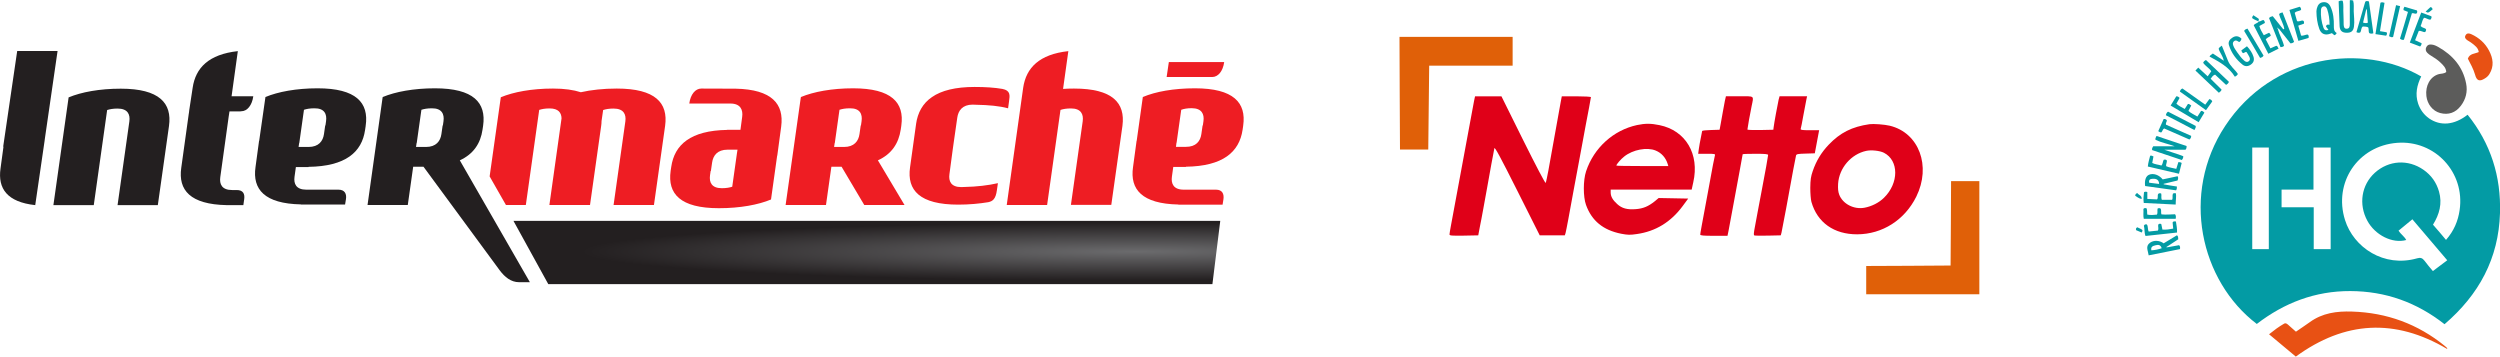 <?xml version="1.0" encoding="utf-8"?>
<!-- Generator: Adobe Illustrator 26.1.0, SVG Export Plug-In . SVG Version: 6.00 Build 0)  -->
<svg version="1.1"
	 id="svg7089" xmlns:cc="http://creativecommons.org/ns#" xmlns:dc="http://purl.org/dc/elements/1.1/" xmlns:inkscape="http://www.inkscape.org/namespaces/inkscape" xmlns:rdf="http://www.w3.org/1999/02/22-rdf-syntax-ns#" xmlns:sodipodi="http://sodipodi.sourceforge.net/DTD/sodipodi-0.dtd" xmlns:svg="http://www.w3.org/2000/svg"
	 xmlns="http://www.w3.org/2000/svg" xmlns:xlink="http://www.w3.org/1999/xlink" x="0px" y="0px" viewBox="0 0 2037.3 290.6"
	 style="enable-background:new 0 0 2037.3 290.6;" xml:space="preserve">
<style type="text/css">
	.st0{fill:url(#path5469_00000078041962363984844170000012259061845334952372_);}
	.st1{fill:#BD0013;}
	.st2{fill:#231F20;}
	.st3{fill:#EE1D23;}
	.st4{fill:#E06008;}
	.st5{fill:#E00018;}
	.st6{fill-rule:evenodd;clip-rule:evenodd;fill:#E06008;fill-opacity:0;}
	.st7{fill:#039BA4;}
	.st8{fill:#E85114;}
	.st9{fill:#5C5C5B;}
</style>
<sodipodi:namedview  bordercolor="#666666" borderopacity="1.0" fit-margin-bottom="5" fit-margin-left="5" fit-margin-right="5" fit-margin-top="5" id="base" inkscape:current-layer="layer1" inkscape:cx="529.19542" inkscape:cy="68.155233" inkscape:document-units="px" inkscape:pageopacity="0.0" inkscape:pageshadow="2" inkscape:window-height="706" inkscape:window-maximized="1" inkscape:window-width="1366" inkscape:window-x="-8" inkscape:window-y="-8" inkscape:zoom="0.7" pagecolor="#ffffff" showgrid="false">
	</sodipodi:namedview>
<g id="layer1" transform="translate(246.013,-420.934)" inkscape:groupmode="layer" inkscape:label="Calque 1">
	<g id="g22575">
		
			<radialGradient id="path5469_00000015318948681844204080000007570949134890977983_" cx="508.041" cy="-1808.771" r="149.937" gradientTransform="matrix(3.018 0 0 -0.158 -853.564 340.202)" gradientUnits="userSpaceOnUse">
			<stop  offset="0" style="stop-color:#6B6B6D"/>
			<stop  offset="1" style="stop-color:#231F20"/>
		</radialGradient>
		
			<path id="path5469" inkscape:connector-curvature="0" sodipodi:nodetypes="ccccc" style="fill:url(#path5469_00000015318948681844204080000007570949134890977983_);" d="
			M172.4,600.9l28.4,51.6H742l6.4-51.6H172.4z"/>
		<path id="path5601" inkscape:connector-curvature="0" class="st1" d="M488.5,523.2L488.5,523.2L488.5,523.2"/>
		<path id="path5603" inkscape:connector-curvature="0" class="st2" d="M-150.2,588l9.6-68.1c0.8-5.7-1.3-10.5-9.6-10.5
			c-3.6,0-6.3,0.5-8.5,1.2l-10.9,77.5h-32.9l12.4-87.8c10.3-4.3,25.2-7.1,42.5-7.1c31.5,0,41.9,11.8,39.3,30.4l-9.1,64.5H-150.2"/>
		<path id="path5605" inkscape:connector-curvature="0" class="st3" d="M706.5,471.5l-1.8,12.2h37.1c4.9,0,8.8-4.8,9.8-12.2H706.5
			L706.5,471.5z M727.8,492.9c-17.3,0-32.2,2.7-42.5,7.1l-5,35.7l-0.1,0.1l-2.9,21.4c-2.6,18.2,7.4,29.8,37,30.4v0.1h36l0.7-4.4
			c0.6-4.3-0.9-7.8-6.1-7.8h-26.3c-8.3,0-10.4-4.9-9.6-10.6l1.1-7.9h10.3v-0.2c30.1-0.4,43.5-11.9,46.2-30.1l0.5-3.4h-0.2l0.2-0.1
			C769.7,504.6,759.2,492.9,727.8,492.9L727.8,492.9z M725.1,509.1c8.3,0,10.4,4.9,9.6,10.6l-0.5,3.5h-0.2l-1,7
			c-0.8,5.7-4.3,10.5-12.7,10.4h-8l0.4-3.3h0.1l3.8-26.9C718.8,509.6,721.5,509.1,725.1,509.1L725.1,509.1z"/>
		<path id="path5607" inkscape:connector-curvature="0" d="M487,557.5L487,557.5L487,557.5L487,557.5"/>
		<path id="path5609" inkscape:connector-curvature="0" sodipodi:nodetypes="ccccccccc" class="st2" d="M-209.7,535.9l0.3-2.3
			l10.3-71.1H-232l-11.4,77.8l0.2,0.3l-2.4,17.7c-2.3,16.3,5.4,27.3,28.3,29.8L-209.7,535.9"/>
		<path id="path5611" inkscape:connector-curvature="0" class="st3" d="M629.2,493.1c-3.1,0-6,0.1-8.9,0.3l4.3-30.8
			c-23.6,2.6-34.4,13.5-36.8,29.8l-3,21.4L574.4,588h32.9l10.9-77.5c2.2-0.7,4.8-1.2,8.5-1.2c8.3,0,10.4,4.8,9.6,10.5l-9.6,68.1
			h32.9l9.1-64.5C671.1,504.8,660.7,493.1,629.2,493.1"/>
		<path id="path5613" inkscape:connector-curvature="0" sodipodi:nodetypes="cccccccccscccccscccccccccccc" class="st3" d="
			M456.1,519.7l-0.5,3.5h-0.2l-1,7c-0.8,5.7-4.3,10.5-12.6,10.5h-8.1l0.5-3.3h0.1l3.8-27c2.2-0.7,4.8-1.2,8.5-1.2
			C454.9,509.1,456.9,514,456.1,519.7L456.1,519.7z M488,526.6l0.5-3.3h-0.2l0.2-0.1c2.6-18.6-7.9-30.3-39.3-30.3
			c-17.3,0-32.2,2.8-42.5,7.1l0,0.2h-0.1L394.2,588h32.9l4.4-31.2h8.4l-0.1,0l18.5,31.2h32.8l-21.7-36.4
			C480.6,546.5,486.3,537.8,488,526.6"/>
		<path id="path5617" inkscape:connector-curvature="0" class="st2" d="M19.7,519.7l-0.5,3.5h-0.2l-1,7c-0.8,5.7-4.3,10.5-12.6,10.5
			h-8.1l0.5-3.3h0.1l3.8-27c2.2-0.7,4.8-1.2,8.5-1.2C18.5,509.1,20.5,514,19.7,519.7L19.7,519.7z M12.8,492.9
			c-17.3,0-32.2,2.8-42.5,7.1l-5.1,35.7l-0.1,0l-2.9,21.4c-2.6,18.2,7.4,29.8,37,30.4l0,0.1h36l0.7-4.3v0c0.7-4.3-0.9-7.8-6.1-7.8
			H3.6c-8.3,0-10.4-4.8-9.6-10.5l1.1-7.9H5.4v-0.2c30.1-0.4,43.5-11.9,46.1-30.1l0.5-3.3h-0.2l0.2-0.1
			C54.7,504.6,44.2,492.9,12.8,492.9"/>
		<path id="path5619" inkscape:connector-curvature="0" sodipodi:nodetypes="csscccccsccccccccccccccc" class="st2" d="M-47,583.2
			c0.6-4.3-0.9-7.4-6.1-7.4h-3.8c-8.3,0-10.4-4.8-9.6-10.5l6.9-49.7l0.1-0.6l0.5-3.3h8.8c0.2-0.1,0.5-0.1,0.8-0.1
			c4.9,0,8.8-4.9,9.8-12.2h-17.7l5.1-36.8c-23.6,2.6-34.4,13.5-36.8,29.8l-2.8,18.4l0,0l-0.2,1.8l-0.2,1.2l0,0l-6.1,43.9
			c-2.6,18.2,7.3,29.8,37,30.4v0h13.6L-47,583.2L-47,583.2"/>
		<path id="path5621" inkscape:connector-curvature="0" class="st3" d="M256.6,493.1c-10.9,0-20.9,1.1-29.3,3
			c-5.9-1.9-13.3-3-22.7-3c-17.3,0-32.2,2.8-42.5,7.1l-9.1,64.5l13.3,23.3h16.2l10.9-77.5c2.2-0.7,4.8-1.2,8.5-1.2
			c7.1,0,9.6,3.5,9.7,8.1l-9.9,70.6h33.1l9.1-64.5c0.2-1.4,0.3-2.6,0.3-3.9l1.3-9c2.2-0.7,4.8-1.2,8.5-1.2c8.3,0,10.4,4.8,9.6,10.5
			L254,588h32.9l9.1-64.5C298.6,504.8,288.1,493.1,256.6,493.1"/>
		<path id="path5619-1" inkscape:connector-curvature="0" sodipodi:nodetypes="cccccccccscccccccscccccccccscc" class="st2" d="
			M115.4,519.7l-0.5,3.5h-0.2l-1,7c-0.8,5.7-4.3,10.5-12.6,10.5H93l0.5-3.3h0.1l3.8-27c2.2-0.7,4.8-1.2,8.5-1.2
			C114.1,509.1,116.2,514,115.4,519.7L115.4,519.7z M128.7,551.6c11.1-5.1,16.9-13.8,18.5-25l0.5-3.3h-0.2l0.2-0.1l0,0.1
			c2.6-18.7-7.8-30.4-39.3-30.4c-17.3,0-32.2,2.8-42.5,7.1l0,0.2h-0.1L53.5,588h32.8l4.4-31.2h8.4l0,0l62.1,84.4
			c4.1,5.5,9.2,9.7,15.8,9.7h8.8L128.7,551.6"/>
		<path id="path5613-4" inkscape:connector-curvature="0" sodipodi:nodetypes="cccsccccscccccscccccscc" class="st3" d="
			M566.4,575.8l0.8-5.6c-7.9,1.8-17.2,2.9-27.3,3.1c-0.8,0.1-1.6,0.1-2.6,0.1c-8.3,0-10.4-4.8-9.6-10.5l2.7-20.2l0.8-5.7l2.9-20.2
			c0.8-5.7,4.2-10.6,12.5-10.6c0.9,0,1.7,0,2.5,0.1c10.8,0.2,19.3,1,26.4,2.9l0.8-5.8v0c0.7-4.8,1.2-8.7-5.4-10
			c-6.4-1.1-13.8-1.6-22.7-1.6c-31.4,0-45.1,11.7-47.7,30.3l0.1,0.1l-0.1,0l-4.9,35.2h0c-2.6,18.6,7.9,30.3,39.3,30.3
			c8.9,0,17.2-0.8,24.5-2C562.9,584.9,565.4,583.3,566.4,575.8"/>
		<path id="path5615" inkscape:connector-curvature="0" sodipodi:nodetypes="ccsccccccccccscscccccccsccccc" class="st3" d="
			M354.5,546.1l-3.8,27c-2.2,0.7-4.8,1.2-8.5,1.2c-8.3,0-10.4-4.8-9.6-10.5l0.5-3.5h0.2l1-6.9c0.8-5.7,4.3-10.5,12.6-10.5h8.1
			L354.5,546.1L354.5,546.1z M353.5,493.2L353.5,493.2l-28-0.1c-4.9,0-8.8,4.8-9.8,12.2h33.5c8.3,0,10.4,5.2,9.6,10.9l-1.4,10.5
			h-10.9v0.1c-29.7,0.5-42.9,12-45.5,30.1l-0.5,3.3c0,0,0,0.1,0,0.1c-2.6,18.6,7.9,30.3,39.3,30.3c17.3,0,32.2-2.8,42.5-7.1l5-35.7
			l0.1,0l3.2-23.8C393,505.7,383.1,493.8,353.5,493.2"/>
	</g>
</g>
<g id="g14" transform="matrix(0.1,0,0,-0.1,0,274)">
	<path id="path2" class="st4" d="M11406.5,1980.7l2.3-459.4h115.2h115.2l3.8,341.9l3.8,341.9h340.4h339.6v117.5v116.8h-461h-461
		L11406.5,1980.7z"/>
	<path id="path4" class="st5" d="M12012,1915.4c-6.9-35.3-103-551.6-122.9-663c-10-57.6-52.2-284.3-65.3-351.9
		c-6.1-32.3-11.5-64.5-11.5-70.7c0-10,16.9-11.5,116.8-10l117.5,2.3l12.3,65.3c7.7,36.1,20.7,106.8,30,157.5
		c9.2,50.7,23,126.8,30.7,169c7.7,42.3,23,126.8,33.8,188.2c11.5,61.5,22.3,119.9,24.6,129.8c3.1,13.1,47.6-69.1,186.7-345.7
		l182.9-364.2h102.2h102.2l6.1,19.2c3.1,10.8,12.3,59.2,21.5,107.6c8.5,48.4,28.4,154.4,43,234.3c14.6,80.7,33.8,184.4,43,230.5
		c8.5,46.9,21.5,119.1,30,161.3c7.7,42.3,20,108.3,26.9,146c6.9,38.4,19.2,103.7,27.7,145.2c7.7,41.5,14.6,79.1,14.6,82.2
		c0,3.8-53,6.9-118.3,6.9h-119.1l-7.7-40c-6.9-35.3-26.9-145.2-101.4-563.2c-9.2-50.7-19.2-96.8-22.3-102.2
		c-3.1-6.1-78.4,137.5-182.9,347.3l-177.5,358H12128h-107.6L12012,1915.4z"/>
	<path id="path6" class="st5" d="M14056.4,1918.5c-3.8-20.7-11.5-59.9-16.1-86.8c-4.6-26.9-12.3-71.5-17.7-99.1l-9.2-49.9l-71.5-2.3
		c-38.4-0.8-70.7-4.6-70.7-7.7c0-3.1-4.6-27.7-10.8-55.3c-6.1-27.7-13.1-68.4-16.1-89.9l-5.4-40.7h70.7c64.5,0,69.9-0.8,65.3-14.6
		c-2.3-7.7-9.2-41.5-15.4-74.5c-5.4-33-24.6-136.8-42.3-229.7c-50.7-272-61.5-329.6-61.5-339.6c0-7.7,26.9-10,110.6-10h111.4
		l8.5,40.7c4.6,21.5,20,107.6,35.3,189.8c14.6,82.2,39.2,212.8,53.8,290.4c14.6,76.8,26.1,142.1,26.1,143.7
		c0,2.3,46.9,3.8,103.7,3.8c79.1,0,103.7-2.3,103.7-10c0-9.2-23.8-140.6-53-293.5c-8.5-42.3-20.7-109.9-28.4-149.8
		c-6.9-40-19.2-103.7-26.1-140.6c-10-51.5-11.5-69.1-4.6-71.5c5.4-2.3,55.3-2.3,112.2-1.5l103,2.3l6.1,23
		c3.1,13.1,20,100.6,37.6,195.9c50.7,279.7,76.8,418,80.7,431.8c3.1,11.5,16.1,13.8,78.4,15.4l74.5,2.3l12.3,65.3
		c6.9,36.1,14.6,78.4,17.7,94.5l5.4,28.4h-76.8c-58.4,0-76.1,2.3-73.8,10c2.3,4.6,12.3,56.1,22.3,112.9
		c10.8,56.9,21.5,115.2,24.6,129.1l5.4,24.6h-112.2H14502l-7.7-28.4c-7.7-33-37.6-195.9-40.7-225.1l-2.3-19.2l-105.3-2.3
		c-58.4-0.8-106,0.8-106,3.8c0,10,22.3,132.9,34.6,192.1c17.7,86.8,26.9,79.1-99.1,79.1h-110.6L14056.4,1918.5z"/>
	<path id="path8" class="st5" d="M13341.1,1721c-192.8-41.5-351.9-185.2-415.6-376.5c-24.6-73-24.6-208.2-0.8-274.3
		c46.9-129.8,139.8-205.9,287.3-235.1c53-10,71.5-10.8,127.5-2.3c152.1,21.5,276.6,97.6,372.6,227.4l45.3,61.5l-119.9,2.3
		l-120.6,2.3l-32.3-26.9c-52.2-41.5-93.7-59.2-154.4-63.8c-69.9-5.4-112.9,6.1-151.4,41.5c-36.9,33-53,62.2-53,94.5v23h329.6h330.4
		l13.1,59.9c52.2,229.7-61.5,421.8-275,465.6C13453.3,1734.8,13407.9,1734.8,13341.1,1721z M13493.2,1512.8
		c46.9-19.2,81.4-58.4,96.8-108.3l5.4-17.7h-211.3c-116.8,0-212,1.5-212,3.8c0,10,35.3,51.5,63.8,73.8
		C13305.8,1520.5,13422.5,1542.8,13493.2,1512.8z"/>
	<path id="path10" class="st5" d="M15234.9,1727.9c-142.9-20.7-238.9-69.1-332.7-167.5c-59.9-63-101.4-131.4-129.8-214.4
		c-15.4-44.6-19.2-70.7-20-136c0-44.6,3.8-96,9.2-115.2c47.6-168.3,184.4-265.1,373.4-264.3c205.1,0.8,386.5,116.8,481,306.5
		c123.7,249.7,22.3,520.9-215.9,578.5C15358.6,1725.6,15266.4,1732.5,15234.9,1727.9z M15352.5,1495.1c122.9-63,122.9-247.4,0-367.2
		c-40.7-40-99.9-69.9-158.3-80.7c-86-16.1-176.7,30.7-205.9,106c-9.2,24.6-11.5,48.4-9.2,89.9c8.5,127.5,105.3,240.5,229,267.4
		C15248.8,1519.7,15319.5,1512,15352.5,1495.1z"/>
	<path id="path12" class="st4" d="M15898,920.4l-2.3-344.2l-343.4-2.3l-344.2-1.5V457.2V341.9h461h461v461v461h-115.2h-115.2
		L15898,920.4z"/>
</g>
<path id="path911" class="st6" d="M1520.8,228.3v-11.5h24.6c13.5,0,29.1-0.1,34.5-0.2l9.9-0.2v-17.8c0-9.8,0.1-25.2,0.2-34.3
	l0.2-16.5h11.3h11.3v46v46h-46h-46V228.3z"/>
<path id="path1043" class="st6" d="M1521.4,228.4v-10.8l17-0.5c9.3-0.3,24.8-0.5,34.3-0.5l17.3,0v-34.3V148h11.3h11.3v45.6v45.6
	H1567h-45.6L1521.4,228.4z"/>
<path id="path1082" class="st6" d="M1521.4,228.4v-10.8l17-0.5c9.3-0.3,24.8-0.5,34.3-0.5l17.3,0v-34.3V148h11.3h11.3v45.6v45.6
	H1567h-45.6L1521.4,228.4z"/>
<path id="path1121" class="st6" d="M1141.3,120c-0.2-0.9-0.4-21.4-0.5-45.6l0-44h45.6h45.6v11.3V53h-34h-34v14.5
	c0,8-0.2,23.4-0.5,34.3l-0.5,19.8h-10.8C1142,121.7,1141.8,121.7,1141.3,120z"/>
<path id="path1197" class="st6" d="M1182.1,190.8c-0.2-0.6,4.2-25.9,9.9-56.3c5.6-30.4,10.3-55.4,10.3-55.6c0-0.2,4.7-0.3,10.4-0.3
	l10.4,0l16.6,33c18.8,37.4,19.4,38.6,20.3,36.9c0.3-0.6,3.1-14.9,6.1-31.7c3-16.8,5.9-32.4,6.3-34.5l0.8-3.9l10.9,0.3
	c6,0.2,11.1,0.5,11.3,0.8c0.5,0.5,0,3.3-8.1,46.9c-2.6,14.1-6.3,33.8-8.1,43.8c-1.9,10-3.7,19-4,19.9c-0.6,1.6-0.9,1.6-10.3,1.6
	l-9.7,0l-17-33.8c-9.3-18.6-17.8-34.8-18.7-36l-1.8-2.2l-0.4,1.8c-0.2,1-3,16.1-6.2,33.6s-6,32.8-6.3,34.1l-0.5,2.4h-10.9
	C1184.8,191.8,1182.4,191.6,1182.1,190.8L1182.1,190.8z"/>
<path id="path1236" class="st6" d="M1182.1,190.8c-0.2-0.6,4.2-25.9,9.9-56.3c5.6-30.4,10.3-55.4,10.3-55.6c0-0.2,4.7-0.3,10.4-0.3
	l10.4,0l16.6,33c18.8,37.4,19.4,38.6,20.3,36.9c0.3-0.6,3.1-14.9,6.1-31.7c3-16.8,5.9-32.4,6.3-34.5l0.8-3.9l10.9,0.3
	c6,0.2,11.1,0.5,11.3,0.8c0.5,0.5,0,3.3-8.1,46.9c-2.6,14.1-6.3,33.8-8.1,43.8c-1.9,10-3.7,19-4,19.9c-0.6,1.6-0.9,1.6-10.3,1.6
	l-9.7,0l-17-33.8c-9.3-18.6-17.8-34.8-18.7-36l-1.8-2.2l-0.4,1.8c-0.2,1-3,16.1-6.2,33.6s-6,32.8-6.3,34.1l-0.5,2.4h-10.9
	C1184.8,191.8,1182.4,191.6,1182.1,190.8L1182.1,190.8z"/>
<path id="path1275" class="st6" d="M1182.1,190.8c-0.2-0.6,4.2-25.9,9.9-56.3c5.6-30.4,10.3-55.4,10.3-55.6c0-0.2,4.7-0.3,10.4-0.3
	l10.4,0l16.6,33c18.8,37.4,19.4,38.6,20.3,36.9c0.3-0.6,3.1-14.9,6.1-31.7c3-16.8,5.9-32.4,6.3-34.5l0.8-3.9l10.9,0.3
	c6,0.2,11.1,0.5,11.3,0.8c0.5,0.5,0,3.3-8.1,46.9c-2.6,14.1-6.3,33.8-8.1,43.8c-1.9,10-3.7,19-4,19.9c-0.6,1.6-0.9,1.6-10.3,1.6
	l-9.7,0l-17-33.8c-9.3-18.6-17.8-34.8-18.7-36l-1.8-2.2l-0.4,1.8c-0.2,1-3,16.1-6.2,33.6s-6,32.8-6.3,34.1l-0.5,2.4h-10.9
	C1184.8,191.8,1182.4,191.6,1182.1,190.8L1182.1,190.8z"/>
<path id="path1473" class="st6" d="M1141.3,115c-0.3-3.7-0.5-24.2-0.5-45.6v-39h45.6h45.6v11.3V53h-34h-34v12.3
	c0,6.8-0.2,22.2-0.5,34.3l-0.5,22h-10.7h-10.7L1141.3,115z"/>
<g>
	<path class="st7" d="M2010.9,93.5c18.9,23.5,27.3,50.3,26.4,80.1c-1.1,37.1-17.2,66.6-45.2,90.6c-22.7-17.8-48-26.9-76.8-27
		c-28.7-0.1-53.8,9.6-76.2,26.8c-46-35-62.2-106.1-25.8-161.3c38.5-58.5,112.1-68,159.8-40.4c-3.5,7.1-5.1,14.4-2.5,22.2
		c1.7,4.9,4.6,8.9,8.9,12C1988.8,102.9,2000,102,2010.9,93.5z M1993.3,195.5c6.4-7.3,9.8-15.3,11.1-24.3c4.5-30.7-20.1-57.2-51-54.8
		c-31.9,2.5-52,32.4-42.4,62.9c7,22.3,31.6,39,58.8,31.2c2.7-0.8,4.3-0.2,5.9,1.9c2.1,2.9,4.5,5.6,6.9,8.5c4.2-3.1,7.9-5.9,11.7-8.8
		c-9.6-11.3-19-22.3-28.4-33.4c-4.1,3.3-7.7,6.3-11.3,9.3c1.9,2.9,4.8,4.7,6.3,7.6c-11.3,3.1-25.4-4-31.7-15.7
		c-7.3-13.4-4.8-29.2,6.1-39.1c11.3-10.2,27.1-11.2,39.7-2.4c6.3,4.4,10.5,10.3,12.6,17.7c2.8,9.7,0.3,18.6-4.9,27
		C1986.3,187.1,1989.6,191.1,1993.3,195.5z M1885.3,120.2c0,11.5,0,22.7,0,34.3c-8.8,0-17.4,0-26,0c0,5,0,9.5,0,14.4
		c8.7,0,17.3,0,26.2,0c0,11.7,0,23,0,34.1c4.9,0,9.4,0,13.8,0c0-27.8,0-55.2,0-82.8C1894.6,120.2,1890.2,120.2,1885.3,120.2z
		 M1835.4,120.2c0,27.8,0,55.3,0,82.8c4.6,0,9.1,0,13.5,0c0-27.8,0-55.2,0-82.8C1844.4,120.2,1840,120.2,1835.4,120.2z"/>
	<path class="st8" d="M1870.9,290.6c-7.1-5.9-14.3-11.9-21.8-18.2c4.1-3.3,8-6.2,12.2-8.6c1.5-0.9,2.5,0.2,3.5,1
		c2,1.8,4.1,3.6,6.2,5.5c3.9-2.7,7.6-5.1,11.2-7.7c10.4-7.6,22.1-9.1,34.5-8.7c28.4,0.9,53.6,10.1,75.6,28c0.6,0.5,1.2,1.1,1.8,1.6
		c0.2,0.2,0.4,0.5,0,0.8C1951.8,259.3,1910.8,261.5,1870.9,290.6z"/>
	<path class="st9" d="M1993.5,58.7c-0.2-3.5-2.5-5.6-4.8-7.8c-2.3-2.2-4.9-3.9-7.6-5.5c-1.1-0.7-2.2-1.4-3.1-2.4
		c-1.3-1.3-1.6-3-0.7-4.7c0.9-1.7,2.3-2.2,4-2c2.1,0.1,3.9,1,5.7,2c11.9,6.7,20.1,16.3,22.7,29.8c1.3,6.5-0.2,12.7-4.3,18.1
		c-4.3,5.7-10.2,7.7-16.9,5.9c-6-1.6-10.4-7.1-11.2-13.8c-1-8.6,3.2-16,10.2-17.9C1989.5,59.9,1991.5,60.2,1993.5,58.7z"/>
	<path class="st8" d="M2011.1,47.8c1.5-4.3,5.8-3.9,8.9-5.4c-0.5-3.4-3-5.1-5.2-6.9c-1.2-1-2.5-1.7-3.8-2.5c-1.5-1-2.9-2.3-1.8-4.2
		c1.1-2.1,3.1-1.7,4.8-0.9c6.3,2.9,11.2,7.3,14.4,13.4c3.3,6.3,4.2,12.6,0.3,19c-0.9,1.5-2.2,2.7-3.7,3.6c-4.4,2.8-6.7,1.9-8-3
		C2015.6,56.1,2013.2,51.9,2011.1,47.8z"/>
	<path class="st7" d="M1781.9,119c0,1.3-0.1,2.2-0.9,3c-5.7,0-11.5,0-17.3,0c5.2,1.9,10.5,3.3,15.5,5.3c0,1.2-0.3,2.1-1.2,3.1
		c-8.1-2.7-16.2-5.4-24.2-8.1c-0.3-1.4,0.4-2.2,0.9-3.1c5.9,0,11.7,0,17.5,0c-5.1-1.9-10.6-2.9-15.6-5.2c-0.4-1.1,0.2-2,0.8-3.2
		C1765.6,113.6,1773.7,116.3,1781.9,119z"/>
	<path class="st7" d="M1869.5,34.1c-1,1-1.9,1.2-3,1.2c-3.1-3.9-6.3-7.9-9.4-11.9c-0.3,0.2-0.5,0.3-0.8,0.5c1.3,4.6,3.9,8.8,5,13.5
		c-0.8,0.7-1.6,1-2.9,1c-3.1-7.9-6.2-15.8-9.3-23.6c0.7-1.2,1.8-1.2,3-1.6c2.8,3.5,5.7,7.1,8.6,10.7c0.3-0.1,0.5-0.3,0.8-0.4
		c-0.6-4.2-3.3-7.9-4.2-12c0.6-0.9,1.6-1,2.8-1.4C1863.2,18,1866.3,26,1869.5,34.1z M1856,22.5c0,0.5-0.4,1.1,0.6,1
		C1857,23,1856.4,22.7,1856,22.5z"/>
	<path class="st7" d="M1904.2,26.9c-0.5,1.1-1,1.5-1.9,1.8c-0.6-0.5-1.2-1-2-1.7c-0.4,0.2-0.9,0.3-1.4,0.5c-4.1,1.5-7.3,0.2-8.8-3.8
		c-1.7-4.6-2.3-9.4-2.4-14.3c0-0.9,0.2-1.8,0.4-2.7c0.7-2.7,2.2-4.6,5.1-4.9c2.9-0.3,4.8,1.1,6,3.7c2.3,5,2.8,10.3,2.7,15.7
		C1901.9,23.5,1901.9,25.5,1904.2,26.9z M1898.4,20.2c0-4.6-0.6-8.6-1.9-12.6c-0.5-1.3-1.2-2.7-3-2.4c-1.6,0.3-2,1.6-2.1,3
		c-0.3,4.9,0.4,9.7,2,14.3c0.6,1.7,1.8,2.8,4.1,1.8c-0.8-1.1-1.4-2-2-2.7C1895.9,19.7,1897.1,20,1898.4,20.2z"/>
	<path class="st7" d="M1905.8,1.1c1.2-0.6,2.1-0.8,3.3-0.5c1,3.5,0.3,7.1,0.6,10.7c0.2,2.9,0.1,5.9,0.2,8.8c0.1,1.6,0.4,3.5,2.6,3.3
		c2.1-0.1,2.4-1.8,2.4-3.5c0-6.4,0-12.7,0-19.6c0.5-0.5,1.5,0,2.7,0.1c0.9,3,0.4,5.9,0.5,8.8c0.1,4.1,0.8,8.3,0.2,12.4
		c-0.5,3.7-2.2,5.1-5.9,5.1c-3.6,0-5.5-1.5-5.8-5.2C1906.3,14.7,1906.1,7.9,1905.8,1.1z"/>
	<path class="st7" d="M1795.4,51.2c0.4-1.1,1.1-1.7,2.3-2.3c6.2,5.9,12.5,11.9,18.7,17.8c-0.5,1.3-1.3,1.9-2.3,2.5
		c-3-2.8-6-5.6-9-8.4c-1.8,0.6-2.6,2-3.6,3.4c3,3,6,5.9,8.9,8.8c-0.3,1.4-1.3,1.7-2.2,2.6c-6.4-6.1-12.7-12-19.1-18.1
		c0.8-0.9,1.5-1.6,2.3-2.4c2.5,2.3,5,4.6,7.7,7.1c1-1.4,1.8-2.6,2.9-4.1C1800.6,55.7,1797.4,54,1795.4,51.2z"/>
	<path class="st7" d="M1766.9,201.4c3-0.5,5.9-1,8.9-1.6c0.9,0.9,0.9,1.9,0.7,3.2c-8.4,1.7-16.9,3.3-25.5,5.1
		c-0.5-3.8-2.9-7.4,1.1-10.3c3.1-2.2,7.7-2,11.1,0.5c3.6-2.2,7.3-4.4,10.9-6.6c1.1,1,0.9,2.1,1,3.3c-2.8,1.9-5.8,3.8-8.7,5.7
		c-0.3,0.2-0.9,0.1-0.8,1C1766,201.5,1766.4,201.5,1766.9,201.4z M1761.6,202.3c-0.9-3-2.9-3-5.1-2.4c-2,0.5-4,1.1-3.3,4.1
		C1756.1,203.8,1758.8,203.3,1761.6,202.3z"/>
	<path class="st7" d="M1774,152c0,1.4,0,2.2-0.7,3.1c-8.3-1.1-16.8-2.3-25.2-3.5c-0.6-4.7,0.6-8.1,3.2-9.2c3.5-1.5,8.2,0.1,11.1,3.8
		c4-0.9,8.1-1.8,12.2-2.6c0.7,1.3,0.4,2.3-0.1,3.5c-3.7,0.9-7.5,1.8-11.3,2.7c0,0.1,0,0.3,0,0.4C1766.9,150.9,1770.4,151.5,1774,152
		z M1759.5,149.9c-0.1-3.1-1.8-4.4-5.3-4.2c-1.9,0.1-3.3,0.7-2.8,3.2C1754.2,149.3,1756.8,149.6,1759.5,149.9z"/>
	<path class="st7" d="M1827.9,43.3c-0.7-0.5-1.1-1.1-1.4-2.2c1.4-1,2.9-2.2,4.6-3.4c2.4,2.6,4.3,5.3,5.3,8.5
		c0.8,2.6,0.2,4.8-2.1,6.4c-2.2,1.6-4.7,1.8-6.8,0.1c-5.2-4.2-9.1-9.5-11.1-15.9c-0.9-2.8,0.8-4.9,3.1-6.3c2.6-1.6,5-1.1,7.1,1
		c-0.1,1.1-0.7,1.9-1.3,2.5c-0.7,0.4-1.1,0-1.5-0.3c-1.1-0.7-2.2-1.1-3.3-0.1c-1.1,0.9-1,2.2-0.6,3.4c0.7,2.1,2.1,3.9,3.3,5.7
		c1.6,2.3,3.3,4.6,5.4,6.5c1.1,1,2.4,1.8,3.8,0.8c1.6-1.1,1.2-2.7,0.4-4.1c-0.6-1.2-1.4-2.4-2-3.4
		C1829.5,42,1829.1,43.3,1827.9,43.3z"/>
	<path class="st7" d="M1934.1,27.1c-1.3,0.5-2.3,0.4-3.3-0.1c-0.9-1.4-0.2-3.2-0.9-4.7c-1.4-0.7-2.9-0.6-4.4-0.7
		c-1.6,1.2-1,3.3-2.1,4.8c-0.9,0.5-1.9,0.4-3.1-0.2c2.4-8.3,4.8-16.6,7.2-24.8c0.9-0.8,1.7-0.6,3-0.2
		C1931.7,9.7,1932.9,18.3,1934.1,27.1z M1925.7,18.4c1.4,0.4,2.5,0.7,3.9,0.1c-0.3-3.7-0.5-7.2-0.8-10.8c-0.2,0-0.3,0-0.5-0.1
		C1927.4,11.2,1926.6,14.7,1925.7,18.4z"/>
	<path class="st7" d="M1748.4,192.3c-1.1-2.9-0.6-5.8-1.3-8.4c0.6-1.1,1.4-1.2,2.4-1c1.2,1.6,0.5,3.7,1.5,5.8c2.4-0.3,5-0.6,7.5-0.8
		c0.9-1.7-0.1-3.3,0.3-4.9c0.7-0.7,1.5-1,2.5-0.3c0.3,1.4,0.6,2.8,0.9,4.4c3,0.2,5.8-0.2,8.8-0.8c-0.2-1.8-0.4-3.5-0.5-5
		c0.6-1.2,1.6-0.9,2.7-0.8c0.4,2.9,1.1,5.8,0.9,9C1765.5,190.4,1757,191.3,1748.4,192.3z"/>
	<path class="st7" d="M1775.7,141.6c-8.7-2-16.9-3.9-25.4-5.9c0.3-3.2,1.2-6,1.9-8.8c1-0.2,1.7,0,2.7,0.6c-0.3,1.7-0.6,3.4-1,5.3
		c2.3,1.2,5,1.3,7.5,2.1c1.2-1.4,1-3.1,1.8-4.6c0.9-0.5,1.7-0.3,2.5,0.3c0.5,1.6-0.7,2.9-0.5,4.8c2.4,1.2,5.3,1.4,8.3,2.2
		c0.6-1.9,1.1-3.7,1.7-5.5c1,0,1.8,0.1,2.7,0.7C1777.2,135.6,1776.5,138.5,1775.7,141.6z"/>
	<path class="st7" d="M1768.9,86c1.6-2.7,3.1-5.2,4.6-7.5c1.2-0.1,1.9,0.5,2.7,1.3c-0.8,1.5-1.7,3.1-2.6,4.7c2,1.9,4.3,2.9,6.8,4.3
		c0.9-1.4,1.7-2.8,2.6-4.1c1.2-0.1,1.7,0.7,2.7,1.3c-0.8,1.5-1.5,2.9-2.3,4.4c2.2,2,4.8,3.1,7.3,4.6c1.1-1.6,2-3.1,3-4.6
		c1.2-0.1,1.8,0.5,2.7,1.4c-1.5,2.5-3,5-4.7,7.8C1783.9,95,1776.5,90.6,1768.9,86z"/>
	<path class="st7" d="M1840.7,17.5c1.4,0.2,2.3-1.1,3.8-1.2c0.8,0.5,1.1,1.3,1.2,2.4c-1.4,0.8-2.9,1.6-4.5,2.5
		c0.7,2.8,2.2,5,3.6,7.5c1.5-0.7,3-1.4,4.3-2c0.9,0.7,1.2,1.5,1.4,2.4c-1.2,1.2-3,1.4-4.1,3c1.2,2.3,2.4,4.7,3.8,7.3
		c1.7-0.8,3.3-1.4,4.8-2.1c1.2,0.2,1.1,1.3,1.9,2.3c-2.9,1.5-5.6,2.8-8.4,4.2c-4.1-7.9-8-15.6-11.9-23.2
		C1837.7,19,1839.8,19,1840.7,17.5L1840.7,17.5z"/>
	<path class="st7" d="M1972.6,21.2c1.3,1.5,3,1.4,4.3,2.4c0.5,0.9-0.1,1.6-0.5,2.5c-1.8,0.4-3.2-1.3-5.3-0.9c-0.9,2.4-1.9,4.8-3,7.6
		c1.9,0.9,3.6,1.6,5.3,2.4c0,1-0.3,1.8-1.2,2.7c-2.6-1-5.4-2-8.4-3.2c3.1-8.2,6.2-16.2,9.3-24.5c2.9,1.1,5.6,2.1,8.3,3.1
		c0.4,1.2-0.2,1.9-0.7,2.7c-1.9,0.2-3.3-1.4-5.3-1.5C1973.8,16.4,1973.7,19.1,1972.6,21.2z"/>
	<path class="st7" d="M1773,166.7c-8.8-0.5-17.4-0.9-26-1.3c-0.5-3.2-0.1-6,0.2-8.8c0.9-0.5,1.7-0.5,2.7-0.1c0,1.7,0,3.5,0,5.6
		c2.8,0.1,5.3,0.3,7.9,0.4c1.2-1.4,0.1-3.1,1-4.5c0.7-0.7,1.5-0.6,2.4-0.3c0.5,1.7-0.3,3.3,0.5,5.1c2.7,0,5.5,0,8.4,0
		c0.8-1.4,0-3.1,0.6-4.8c0.5-0.9,1.5-0.4,2.5-0.5C1773.6,160.4,1773,163.2,1773,166.7z"/>
	<path class="st7" d="M1873,33.3c-2.5-8.5-4.8-16.7-7.3-25.2c2.9-0.9,5.7-1.7,8.4-2.6c0.9,0.7,1.1,1.5,1.1,2.5
		c-1.5,1.3-3.8,0.8-5.2,2.5c0.6,2.2,1.3,4.5,1.9,6.7c1.8,0.8,3.2-0.8,4.9-0.4c0.9,0.5,0.9,1.4,0.7,2.5c-1.4,0.5-2.9,1-4.6,1.6
		c0.8,2.8,1.6,5.5,2.3,8.1c2.1,0.4,3.7-1,5.5-0.8c0.8,0.7,0.8,1.5,0.6,2.7C1878.9,31.7,1876.2,32.4,1873,33.3z"/>
	<path class="st7" d="M1823.7,60.3c-0.5,0.9-1.1,1.6-2.5,2.2c-4.8-7.9-12.7-12.1-20.6-16.4c0.4-0.6,0.5-0.9,0.7-1
		c0.6-0.5,1.3-1,2-1.5c2.8,1.9,5.5,3.7,8.9,5.9c-0.7-4-3.3-6.5-4.2-9.8c0.5-1.1,1.4-1.6,2.6-2.5c1.8,4.4,3.4,8.4,5.1,12.5
		C1817.4,53.9,1821.2,56.5,1823.7,60.3z"/>
	<path class="st7" d="M1758.3,169.9c1-0.4,1.7-0.4,2.5,0.2c0.7,1.4,0,3,0.6,4.6c3.7,0.4,7.5,0,11.1-0.1c0.8,1.1,0.8,2.1,0.5,3.7
		c-8.5,0-17.2,0-26,0c-0.6-2.5-0.1-5.3-0.3-8c0.7-1,1.6-0.7,2.4-0.7c1,1.7,0.4,3.5,0.8,5.3c2.6,0.5,5.2,0.3,7.8,0
		C1758.6,173.3,1757.8,171.6,1758.3,169.9z"/>
	<path class="st7" d="M1761.3,107.9c-1,0.1-1.7-0.5-2.5-1c1.5-3.5,3-6.7,4.4-9.9c1.2-0.2,2,0.3,2.6,1c0.1,1.2-1.1,2-0.7,3.6
		c6.7,2.9,13.6,6,20.5,9.1c0.1,1.3-0.4,2.2-1.4,3c-6.8-3-13.7-6-20.5-9C1762.2,105.4,1762.3,107.1,1761.3,107.9z"/>
	<path class="st7" d="M1962.3,9.7c-1.3-0.5-2.4-0.9-3.5-1.4c-0.5-1.1,0.2-1.8,0.6-2.8c3.5,1,7,2.1,10.2,3c0.6,1.2,0.1,1.9-0.3,2.5
		c-1.4,0.6-2.3-0.6-3.8-0.2c-2.1,7.1-4.3,14.4-6.5,21.6c-1.2,0.3-2.1,0-3.2-0.9C1958,24.5,1960.1,17.2,1962.3,9.7z"/>
	<path class="st7" d="M1800.5,80.7c1.1,0.4,1.9,0.8,2.3,2c-1.6,2.2-3.3,4.6-5.1,7.1c-7.2-5.2-14.3-10.2-21.3-15.2
		c0.4-1.2,0.9-2,2.1-2.5c6.1,4.3,12.2,8.7,18.6,13.2C1798.2,83.7,1799.3,82.2,1800.5,80.7z"/>
	<path class="st7" d="M1939.5,25.4c2.2,0.4,3.8,0.7,5.4,0.9c0.7,1.2,0.1,1.9-0.4,2.8c-2.8-0.4-5.6-0.9-8.7-1.3
		c1.4-8.7,2.7-17.2,4.1-25.6c1.4-0.7,2.2-0.1,3.3,0.1C1942,10,1940.8,17.6,1939.5,25.4z"/>
	<path class="st7" d="M1765,93.9c0.3-1.3,0.7-2.2,1.8-2.9c7.5,3.9,15,7.8,22.5,11.6c0.4,1.5-0.6,2.1-1,3.4
		C1780.5,101.9,1772.9,97.9,1765,93.9z"/>
	<path class="st7" d="M1952.6,4.2c1.2,0.3,2.1,0.5,3.3,0.8c-1.9,8.5-3.8,16.8-5.7,25.1c-1.2,0.6-2.1,0-3.3-0.6
		C1948.8,21.1,1950.7,12.7,1952.6,4.2z"/>
	<path class="st7" d="M1828.8,25.2c0.6-1.2,1.5-1.5,2.7-1.9c4.4,7.4,8.8,14.7,13.1,22c-0.6,1.2-1.5,1.5-2.8,1.9
		C1837.5,39.8,1833.2,32.4,1828.8,25.2z"/>
	<path class="st7" d="M1840.7,17.5c-1.7-0.9-3.7-1.4-5.3-2.7c-0.3-0.9,0.3-1.4,0.9-2.4c1.5,1,3,2,4.1,2.7
		C1841.5,16.1,1839.9,16.8,1840.7,17.5C1840.7,17.5,1840.7,17.5,1840.7,17.5z"/>
	<path class="st7" d="M1982.4,7.6c-3.7,3.1-3.7,3.1-5.7,1.8c1.4-1.2,2.7-2.4,3.9-3.6C1981.9,5.9,1982.1,6.8,1982.4,7.6z"/>
	<path class="st7" d="M1745.3,189.5c-1.5-0.6-3.1-1.3-4.5-1.9c-0.5-1.3,0.1-1.9,0.9-2.4C1746.5,187.4,1746.5,187.4,1745.3,189.5z"/>
	<path class="st7" d="M1741.7,157.3c1.1,1.7,3.8,1.9,3.6,4.8c-2.4-0.2-3.7-1.7-5.3-2.6C1740.1,158.5,1740.5,157.8,1741.7,157.3z"/>
</g>
</svg>
